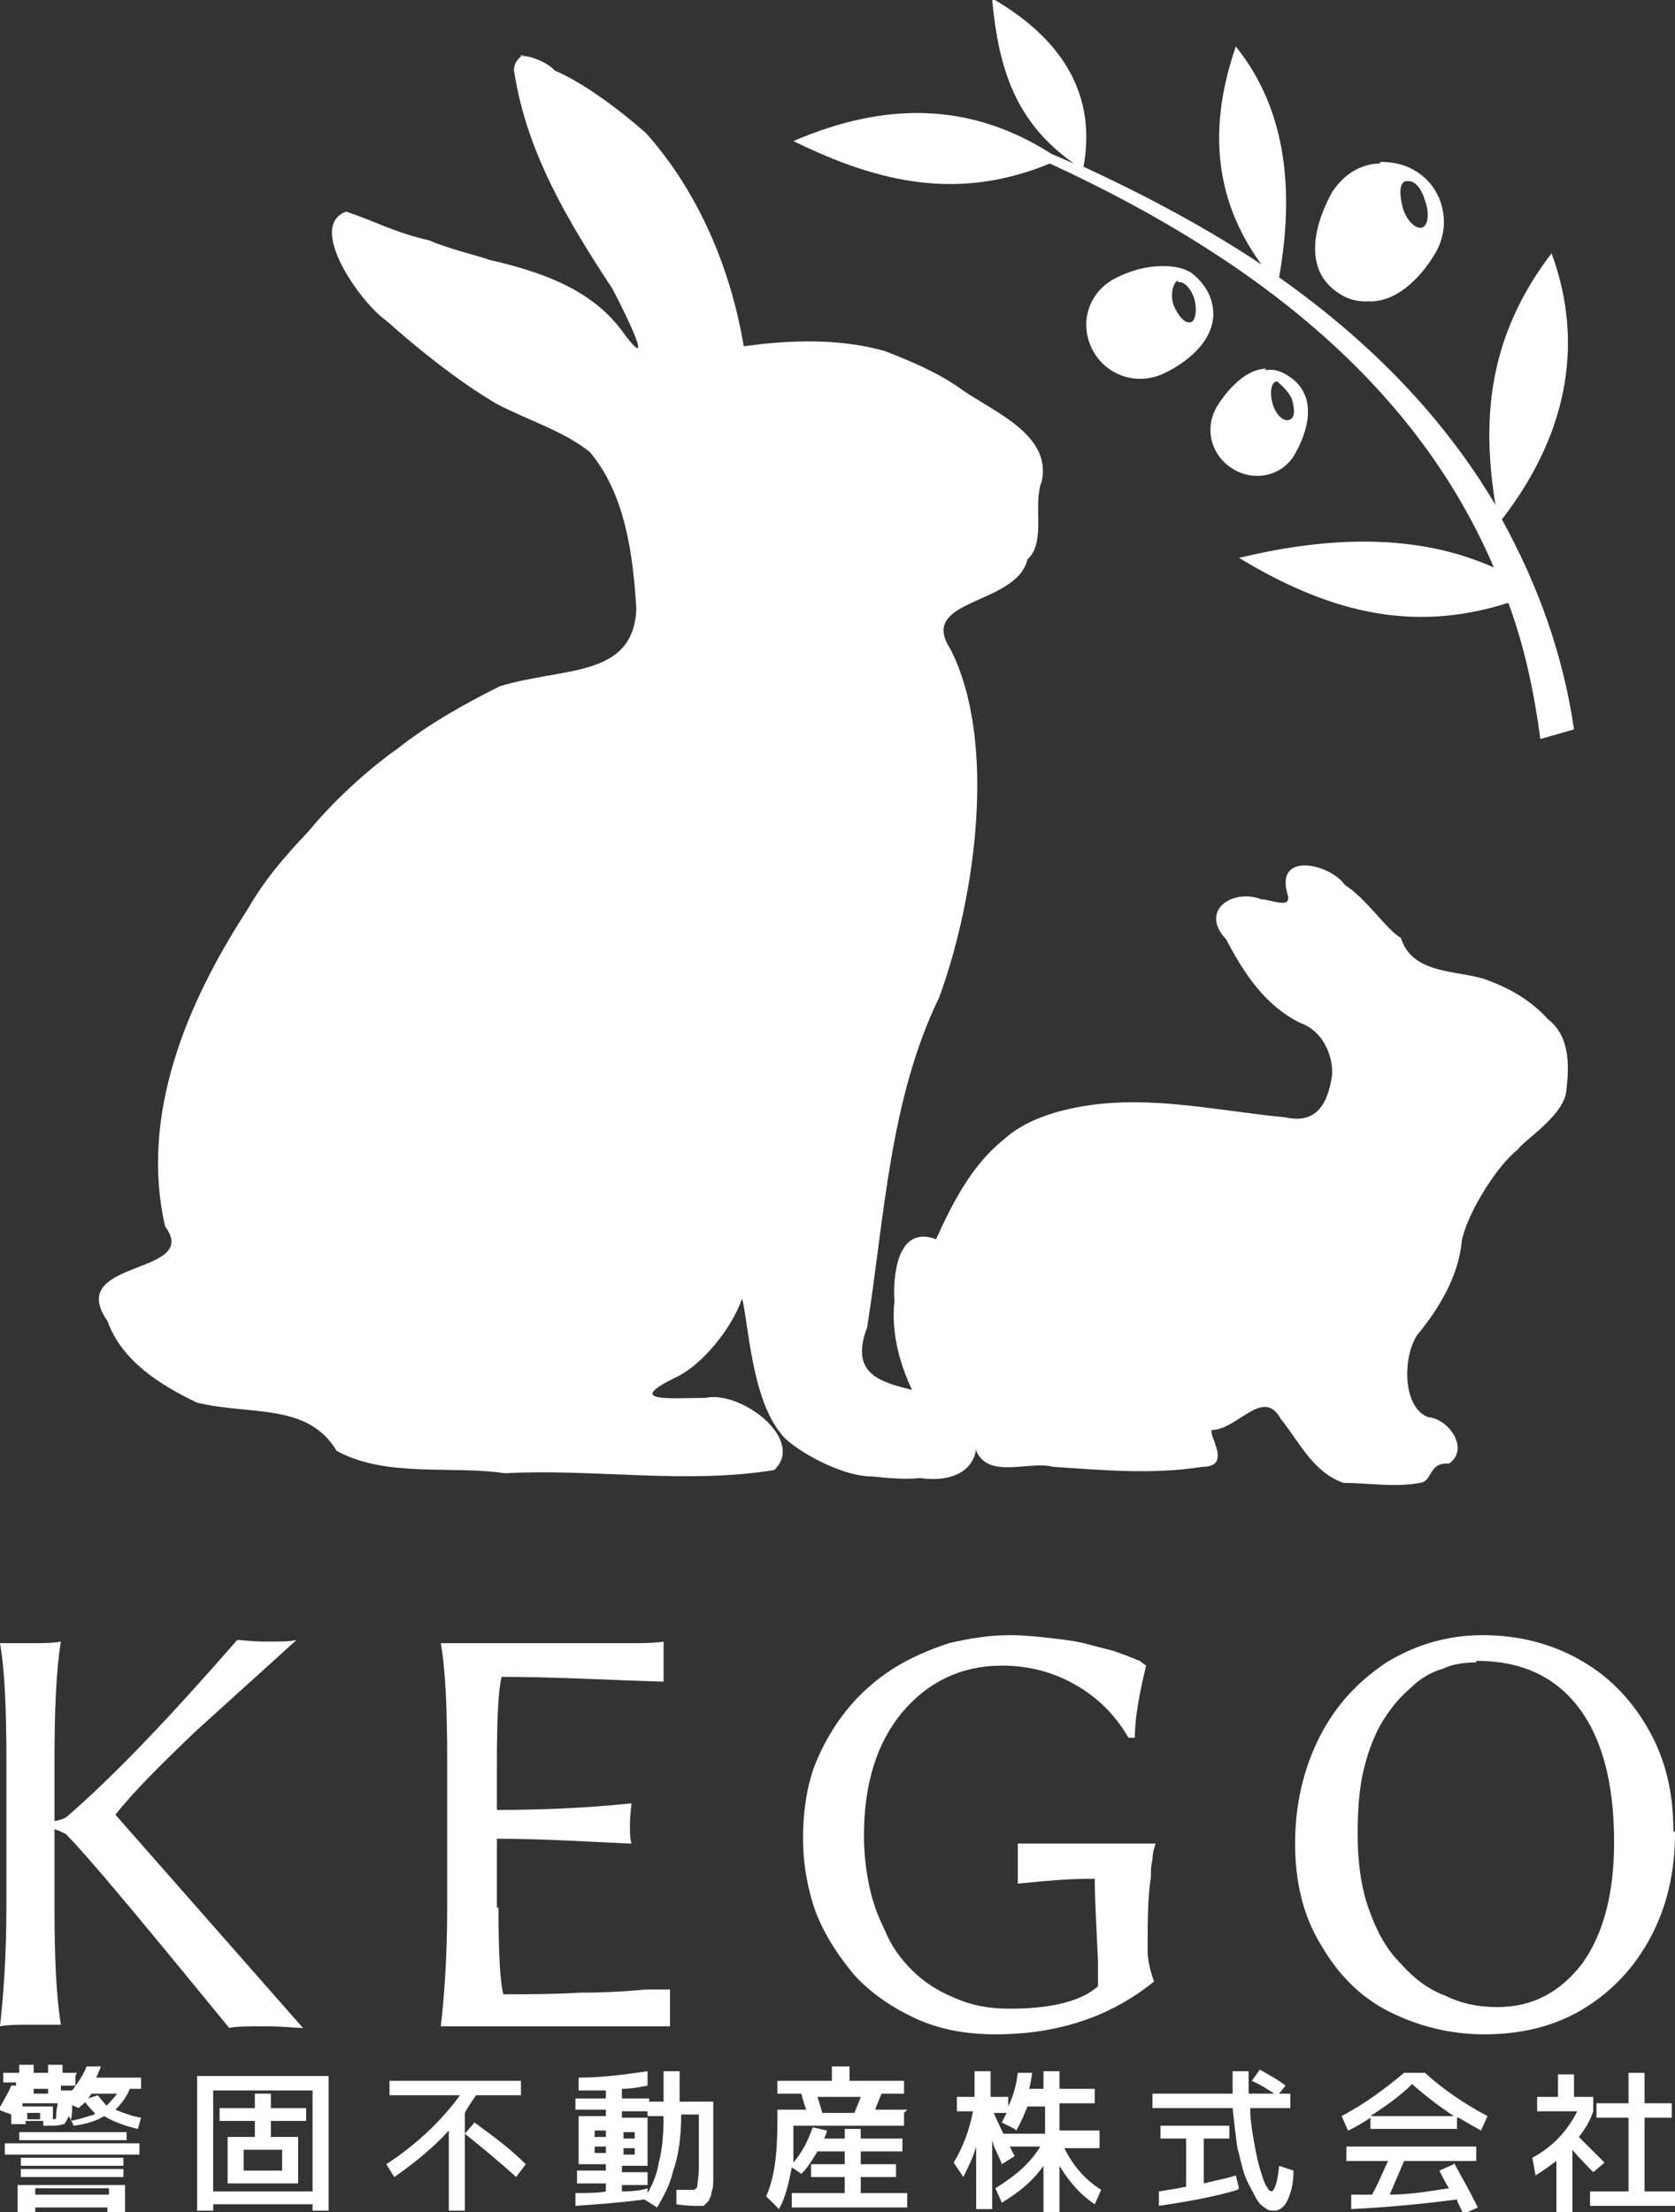 <?xml version="1.0" encoding="UTF-8"?><svg id="Layer_2" xmlns="http://www.w3.org/2000/svg" viewBox="0 0 10.45 13.8"><rect x="0" y="0" width="10.45" height="13.8" fill="#333333" stroke="none"/><defs><style>.cls-1{fill:#fff;}</style></defs><g id="design"><g><g id="g3761"><g id="g3763"><path id="path3765" class="cls-1" d="m.04,10.99c0-.32-.01-.57-.04-.74h0s.11,0,.19,0,.14,0,.19-.01h0c-.03.18-.04.43-.04.75v.37s.06-.01.08-.03c.3-.26.65-.63,1.06-1.1.03,0,.09.01.18.01s.15,0,.19-.01l-.63.57c-.22.21-.39.38-.5.52h0s1.17,1.33,1.17,1.33c-.05,0-.12-.01-.23-.01s-.19,0-.23.01c-.54-.66-.88-1.07-1.02-1.21-.02-.01-.04-.02-.07-.03v.48c0,.31.01.56.04.74h0s-.11,0-.19,0-.14,0-.19.01h0c.02-.18.04-.43.04-.75v-.91Z"/><path id="path3767" class="cls-1" d="m3.11,11.9c0,.29.01.46.03.54.15,0,.31,0,.48-.01.17,0,.31-.01.41-.02h.15s0,0,0,0c0,.04,0,.08,0,.12,0,0,0,.04,0,.11h0c-.06,0-.13,0-.22,0h-1.01s-.07,0-.11,0c-.03,0-.05,0-.07,0h-.02s0,0,0,0c.02-.17.04-.42.04-.74v-.91c0-.32-.01-.57-.04-.74h0s.1,0,.19,0h.98c.09,0,.16,0,.22-.01h0c0,.08,0,.13,0,.15s0,.06,0,.1h0c-.34-.01-.68-.03-1.01-.03-.02.07-.03.25-.03.54v.29c.26,0,.54-.01.83-.04h.01s-.01.08-.01.13,0,.09.01.12h-.01c-.24-.01-.52-.03-.83-.03v.43Z"/><path id="path3769" class="cls-1" d="m6.3,10.2c-.13,0-.25.02-.38.05-.12.04-.24.09-.35.16-.11.07-.21.16-.29.26-.08.1-.15.22-.2.35-.05.14-.07.29-.07.45s.03.32.08.46c.06.15.14.27.24.39.1.11.23.2.38.27.15.07.32.1.5.1.39,0,.72-.11.99-.33h0s-.04-.1-.04-.19v-.02c0-.16,0-.31.02-.44,0-.04,0-.07.01-.11,0-.04.01-.07.02-.1h0s-.11,0-.2,0h-.44c-.09,0-.17,0-.22,0h0c0,.08,0,.13,0,.15s0,.06,0,.1h0c.19-.02.33-.03.44-.03h.04c0,.13.01.29.02.51v.16c-.1.09-.28.14-.55.14-.13,0-.24-.02-.35-.07-.1-.04-.19-.1-.26-.17-.07-.07-.13-.15-.17-.25-.05-.1-.08-.19-.1-.29-.02-.1-.03-.2-.03-.3,0-.32.08-.58.24-.77.16-.19.37-.29.62-.29.17,0,.32.04.46.12.14.08.25.19.33.33h.04c0-.13.03-.28.07-.45h0s-.04-.03-.04-.03c-.03-.01-.07-.03-.13-.05-.05-.02-.11-.03-.18-.05-.07-.02-.14-.03-.23-.04-.09-.01-.18-.02-.26-.02Z"/><path id="path3771" class="cls-1" d="m9.21,10.37c-.07,0-.15.01-.21.04-.07.02-.14.06-.2.12-.06.05-.12.12-.17.2-.05.08-.09.18-.12.3-.03.12-.04.26-.04.41,0,.17.02.33.07.47.05.14.11.25.2.34.08.09.17.16.28.2.1.05.21.07.32.07.22,0,.39-.09.53-.27.13-.18.2-.43.2-.76,0-.38-.08-.66-.23-.85-.15-.19-.36-.28-.63-.28h0Zm1.24,1.06c0,.25-.05.46-.15.65-.1.19-.24.34-.42.45-.18.11-.39.16-.62.16-.21,0-.41-.05-.59-.14-.18-.09-.32-.23-.43-.42-.11-.18-.16-.39-.16-.63s.05-.46.15-.66c.1-.2.24-.35.42-.47.18-.11.38-.17.6-.17s.42.05.6.15c.18.1.32.24.43.43.11.19.16.4.16.64Z"/></g><g id="text3773"><path id="path5886" class="cls-1" d="m.22,13.77v.03h-.11v-.17h.67v.17h-.11v-.03H.22Zm-.01-.71h.09v-.03h-.09v.03Zm.12.16s.02,0,.02-.01,0-.04.01-.09h-.22s0,.02,0,.02h.19v.09Zm-.16,0h.08v-.04h-.08v.04Zm.42-.04s-.05-.05-.06-.07c0,.01-.02.02-.04.04,0,0,0,0-.02-.01,0,0-.01,0-.02-.01,0,.04,0,.07-.01.1.06-.01.11-.03.15-.04h0Zm.07-.04s.05-.05.07-.08h-.16s-.01.02-.02.03l.06-.02s.04.05.06.07Zm-.54.21v-.05h.67v.05H.11Zm-.09.09v-.07h.84v.07H.03Zm.1.07v-.05h.64v.05H.13Zm0,.07v-.05h.64v.05H.13Zm.55.11v-.04H.22v.04h.46Zm-.21-.74v.06h-.09v.03h.07s.07-.09.09-.15h.09s-.02.05-.03.07h.28v.07h-.07c-.02.05-.05.09-.09.13.05.02.1.04.16.05l-.02.07c-.09-.02-.16-.05-.21-.08-.05.03-.11.05-.19.06l-.03-.06s-.02.04-.03.05c-.01,0-.03.01-.06.01h-.07v-.03h-.11v.02h-.09v-.06l-.08-.03s.06-.1.08-.15h.03s0-.02,0-.02H.02v-.06h.1v-.05h.09v.05h.09v-.05h.09v.05h.09Z"/><path id="path5888" class="cls-1" d="m1.33,13.75v.04h-.1v-.84h.82v.84h-.1v-.04h-.62Zm.19-.21h.24v-.13h-.24v.13Zm0,.08h-.1v-.29h.17v-.1h-.22v-.08h.22v-.09h.1v.09h.22v.08h-.22v.1h.17v.29h-.33Zm.43.05v-.63h-.62v.63h.62Z"/><path id="path5890" class="cls-1" d="m2.96,13.24c.11.08.22.16.32.26l-.06.08c-.11-.1-.22-.19-.32-.27l.06-.07Zm-.53-.17v-.09h.82v.09h-.28s-.05.07-.07.11v.61h-.1v-.5c-.09.1-.21.2-.34.29l-.05-.08c.2-.13.35-.28.46-.43h-.42Z"/><path id="path5892" class="cls-1" d="m3.89,13.34h.07v-.04h-.07v.04Zm0,.1h.07v-.04h-.07v.04Zm0,.23s.1,0,.15-.02v.03c.03-.05.06-.12.07-.19.02-.07.03-.17.03-.29h-.1v-.03h-.16v.04h.16v.3h-.16v.04h.16v.08h-.16v.04Zm-.18-.28v.04h.07v-.04h-.07Zm0-.06h.07v-.04h-.07v.04Zm-.12-.24h.19v-.05c-.06,0-.11,0-.17,0v-.08c.15,0,.29-.02.43-.04v.09s-.09.02-.16.02v.06h.17v.02h.09s0-.1,0-.19h.1c0,.09,0,.15,0,.19h.21v.06c0,.1,0,.18,0,.24,0,.06,0,.12,0,.16,0,.05,0,.08-.01.1,0,.02-.01.04-.02.06-.01.01-.02.02-.03.03-.01,0-.02,0-.04,0-.02,0-.07,0-.13-.01v-.09s.08,0,.1,0c.01,0,.02,0,.03-.02,0-.02.01-.06.01-.12,0-.06,0-.16,0-.29v-.04h-.11c0,.15-.02.27-.05.35-.02.09-.06.16-.1.23l-.08-.05c-.15.02-.29.03-.43.04v-.08c.07,0,.14,0,.19-.01v-.05h-.18v-.08h.18v-.04h-.17v-.3h.17v-.04h-.19v-.08Z"/><path id="path5894" class="cls-1" d="m5.33,13.18s.03-.07.04-.1h-.27s.02.06.03.1h.2Zm.31,0v.08h-.69v.06c0,.06,0,.12,0,.17.05-.06.09-.13.12-.22l.09.02s-.01.04-.02.05h.13v-.06h.1v.06h.26v.08h-.26v.08h.22v.08h-.22v.1h.29v.09h-.72v-.09h.33v-.1h-.21v-.08h.21v-.08h-.17c-.03.05-.06.1-.1.14l-.06-.04c-.02.1-.04.19-.08.26l-.08-.08c.05-.11.07-.26.07-.46v-.08h.18s-.02-.05-.03-.1h-.15v-.08h.34v-.09h.11v.09h.34v.08h-.14s-.03.07-.04.1h.2Z"/><path id="path5896" class="cls-1" d="m6.33,13.28l-.08-.04s.02-.04.03-.06h-.08s.03.07.06.13h.26v-.17h-.11c-.02.05-.04.1-.07.15Zm.53.03v.09h-.22c.05.1.12.19.23.26l-.04.09c-.09-.06-.16-.14-.22-.24v.29h-.1v-.29c-.07.1-.16.17-.26.23l-.04-.09c.13-.08.22-.16.28-.26h-.19l.03.06-.08.05s-.01-.03-.03-.07c-.02-.04-.03-.07-.03-.09v.44h-.1v-.39c-.02.07-.05.13-.08.19l-.06-.09c.06-.1.1-.21.12-.32h-.1v-.09h.11v-.16h.1v.16h.11v.06c.03-.06.05-.13.06-.21h.09s-.01.07-.02.1h.09v-.11h.1v.11h.22v.09h-.22v.17h.25Z"/><path id="path5898" class="cls-1" d="m7.72,13.66c-.13.04-.29.07-.49.1v-.09c.06-.01.13-.02.17-.03v-.3h-.16v-.08h.43v.08h-.16v.28c.08-.02.14-.03.2-.05l.02.08Zm.09-.68l.05-.07c.05.03.11.06.16.1l-.04.05h.07v.09h-.25c0,.07.01.13.02.19.01.06.02.11.03.15.01.04.02.07.03.1.01.03.02.05.03.06,0,.01.02.02.02.02.02,0,.04-.05.05-.16l.09.03c0,.09-.02.15-.04.19-.02.04-.05.06-.08.06-.02,0-.04,0-.06-.02-.02-.01-.04-.03-.06-.07s-.04-.07-.06-.12c-.02-.05-.03-.11-.05-.18-.01-.07-.02-.16-.03-.25h-.5v-.09h.5s0-.09,0-.14h.1s0,.08,0,.14h.16s-.09-.06-.14-.08h0Z"/><path id="path5900" class="cls-1" d="m9.09,13.21v.07h-.54v-.07s-.09.06-.14.08l-.04-.09c.15-.08.27-.17.39-.27h.13c.11.1.24.19.39.27l-.04.09s-.09-.05-.14-.08Zm-.02-.01c-.09-.06-.17-.12-.26-.2-.08.08-.17.14-.26.2h.51Zm0,.29c.05.09.1.18.15.28l-.09.04s-.01-.02-.02-.04c-.01-.02-.02-.04-.02-.05-.23.03-.45.05-.66.06v-.09c.06,0,.1,0,.13,0,.04-.07.07-.15.1-.21h-.26v-.09h.81v.09h-.45c-.03.07-.06.14-.09.21.12,0,.24-.02.37-.04-.02-.03-.04-.07-.06-.11l.09-.04Z"/><path id="path5902" class="cls-1" d="m10.27,13.67h.18v.09h-.53v-.09h.24v-.46h-.2v-.09h.2v-.19h.1v.19h.17v.09h-.17v.46Zm-.46-.59h.13v.09c-.02.06-.05.11-.09.16.07.07.12.12.16.16l-.07.06s-.09-.09-.13-.14v.39h-.1v-.32s-.08.06-.13.09l-.02-.11c.13-.07.22-.17.28-.29h-.25v-.09h.13v-.14h.1v.14Z"/></g></g><path id="path3779" class="cls-1" d="m6.19,0c.04.42.14.76.51,1.02-.05-.02-.09-.04-.14-.06-.5-.32-1.03-.33-1.61-.08.55.27,1.04.37,1.6.14,1.41.65,2.32,1.47,2.77,2.52-.49-.22-1.05-.19-1.59-.06.53.32,1.06.48,1.68.28.1.27.16.55.2.85l.21-.06c-.07-.48-.23-.91-.45-1.31.38-.49.53-1.06.31-1.66-.39.51-.44,1.02-.35,1.57-.32-.54-.77-1.01-1.35-1.42.09-.51.06-1.03-.27-1.44-.19.55-.11.99.16,1.36-.33-.22-.7-.42-1.11-.61.08-.44-.12-.79-.57-1.05Zm-2.92.34s-.08.04-.06.12c.08.5.34.93.61,1.34.08.15.29.58.05.25-.2-.26-.52-.36-.82-.43-.05-.02-.26-.07-.37-.12-.22-.05-.34-.12-.52-.18-.25.09.09.57.25.68.19.17.45.38.69.52.19.1.42.17.58.3.22.26.27.64.29.98-.02.43-.45.36-.85.48-.24.12-.45.24-.64.39-.2.14-.42.35-.55.51-.17.18-.28.31-.39.5-.37.57-.67,1.27-.51,1.97.23.31-.63.2-.36.59.09.25.33.4.56.51.34.08.69,0,.87.3.31.17.72.09,1.05.14.55-.03,1.13.07,1.68-.02.2-.19-.21-.5-.43-.45-.22,0-.51.03-.18-.13.15-.07.34-.29.41-.49.04.16.06.62.24.84.05.08.36.27.57.27.1.01.2.02.3.01.22.03.34-.06.35-.19,0,0,0,.01,0,.02.08.18.33.06.48.1.31.02.62.05.93,0,.19,0,.04-.19.06-.23.16,0,.32-.27.43-.07.12.15.2.33.39.4.16,0,.32.03.48,0,.08-.01.05-.13.18-.12.13-.09,0-.28-.13-.29-.16-.06-.16-.37-.07-.51.14-.17.26-.37.28-.59.03-.16.21-.46.35-.57.03-.05.27-.2.3-.35.02-.16.03-.35-.11-.46-.11-.12-.23-.19-.39-.25-.18-.06-.46-.03-.53-.26-.08-.04-.22-.25-.35-.33-.09-.13-.43-.21-.36.05.04.11-.1.04-.16.04-.18-.07-.39.07-.22.25.11.21.24.41.46.52.17.06.21.25.2.33-.02.13-.07.31-.29.26-.42-.04-.84-.14-1.26-.07-.18.03-.37.09-.5.21-.2.16-.32.4-.42.62-.24-.09-.27.22-.26.39-.02.19.03.38.11.55-.2-.05-.39-.1-.28-.39.11-.7.14-1.42.45-2.06.23-.63.36-1.6.07-2.17-.21-.32.41-.27.48-.56.12-.11.03-.34.09-.49.06-.29-.3-.43-.5-.57-.15-.11-.35-.19-.48-.24-.28-.08-.59-.07-.88-.03-.08-.48-.28-.96-.61-1.33-.17-.15-.4-.32-.57-.39-.03-.04-.15-.1-.22-.09h0Zm5.34.68c-.12,0-.23.07-.3.18-.1.18-.2.49.06.64.05.03.1.04.15.04.01,0,.01,0,.03,0,.18,0,.33-.17.41-.31.1-.18.04-.41-.14-.51-.07-.04-.14-.05-.21-.05Zm.16.11s.02,0,.02,0c.04,0,.08.05.1.12.03.08.02.16-.02.17-.04.01-.1-.05-.12-.13s-.02-.15.02-.16Zm-1.52.53c-.1,0-.2.03-.28.07-.17.08-.24.27-.16.44.08.17.28.24.45.16.17-.08.39-.26.28-.5-.03-.06-.07-.1-.11-.13-.05-.03-.11-.04-.17-.04Zm.1.1s0,0,.01,0c.03,0,.07.04.09.1.02.07.01.14-.02.15-.04.01-.08-.04-.11-.11-.02-.07,0-.14.03-.15h0Zm.55.54c-.13,0-.25.14-.31.24-.08.14-.03.31.11.39.14.08.31.03.38-.1.08-.14.15-.37-.05-.49-.05-.03-.09-.04-.14-.03Zm.08.09s.06.05.08.1c.02.07.02.12-.02.13-.03.01-.08-.03-.1-.1-.02-.07-.01-.13.02-.14,0,0,0,0,.01,0h0Z"/></g></g></svg>